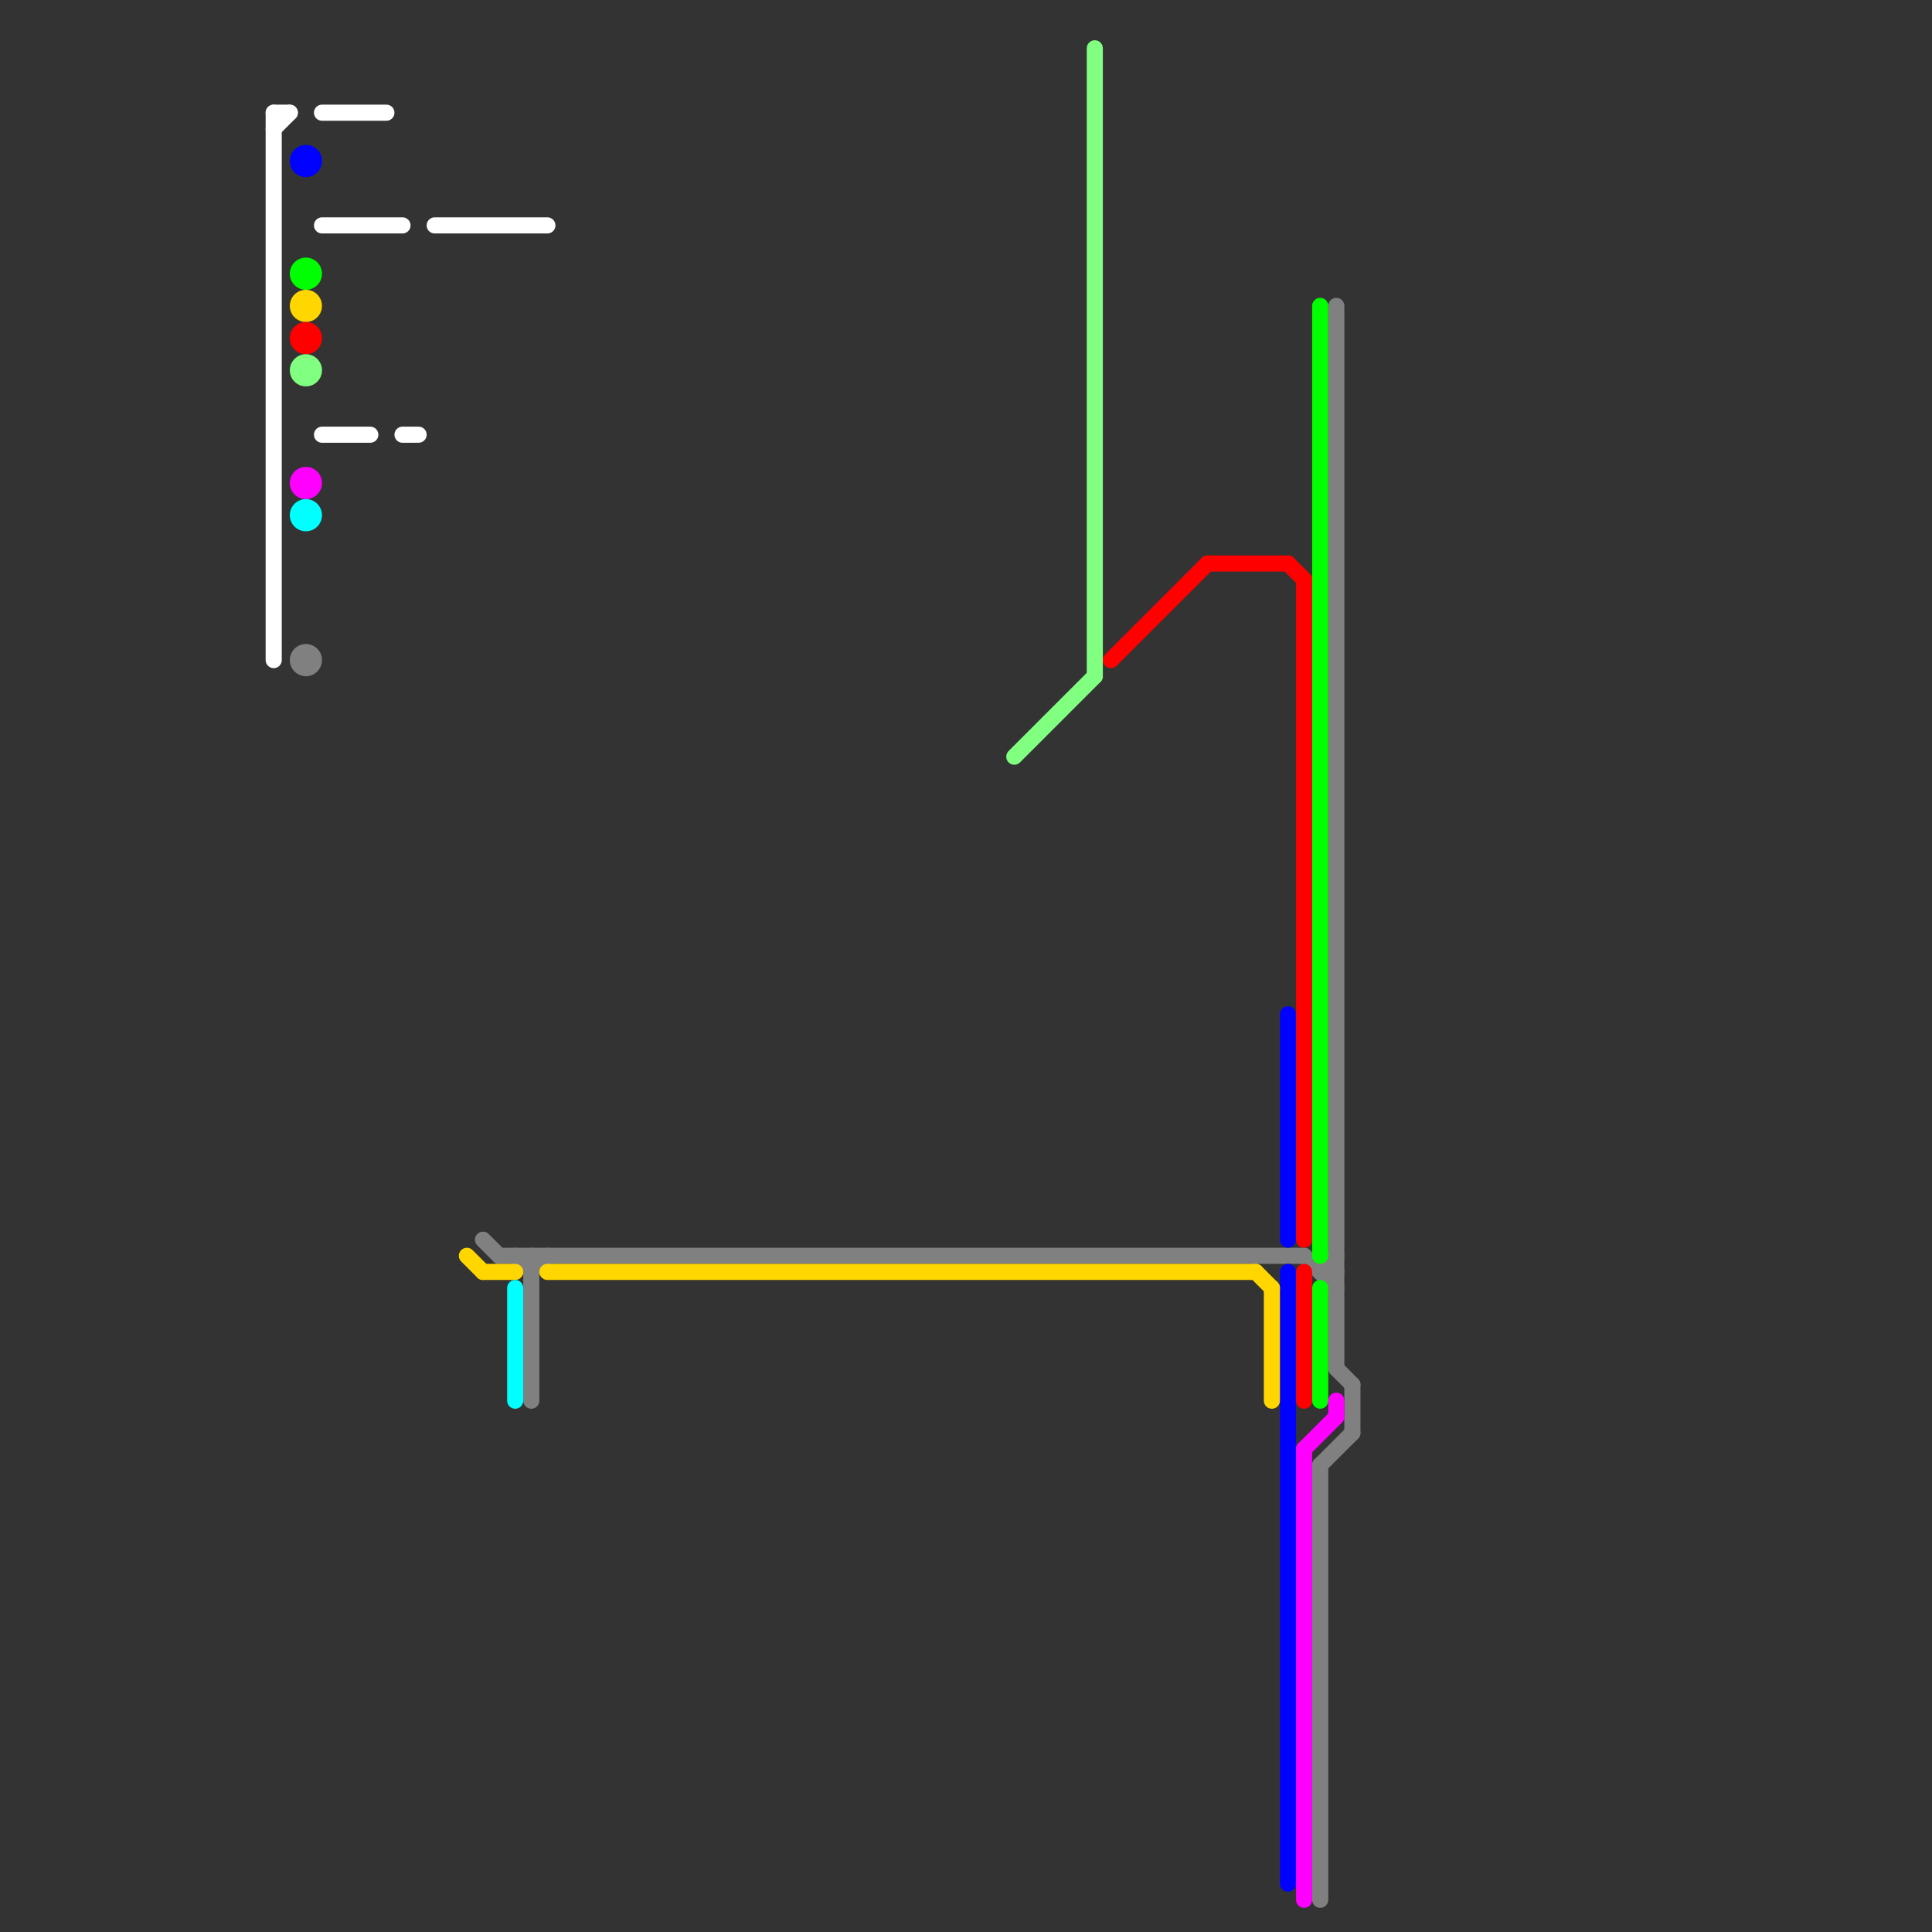 
<svg version="1.1" xmlns="http://www.w3.org/2000/svg" viewBox="0 0 120 120">
<rect x="0" y="0" width="120" height="120" fill="#333333" stroke="none"/>
<style>text { font: 1px Helvetica; font-weight: 600; white-space: pre; dominant-baseline: central; } line { stroke-width: 1; fill: none; stroke-linecap: round; stroke-linejoin: round; } .c0 { stroke: #808080 } .c1 { stroke: #ffffff } .c2 { stroke: #0001ff } .c3 { stroke: #00ff00 } .c4 { stroke: #ffd600 } .c5 { stroke: #ff0000 } .c6 { stroke: #80ff80 } .c7 { stroke: #ff00ff } .c8 { stroke: #00ffff }</style><defs><g id="ct-xf"><circle r="0.5" fill="#fff" stroke="#000" stroke-width="0.2"/></g><g id="ct"><circle r="0.5" fill="#fff" stroke="#000" stroke-width="0.1"/></g></defs><line class="c0" x1="83" y1="85" x2="84" y2="86"/><line class="c0" x1="30" y1="77" x2="31" y2="78"/><line class="c0" x1="31" y1="78" x2="81" y2="78"/><line class="c0" x1="33" y1="78" x2="33" y2="87"/><line class="c0" x1="33" y1="79" x2="34" y2="78"/><line class="c0" x1="81" y1="78" x2="83" y2="80"/><line class="c0" x1="84" y1="86" x2="84" y2="89"/><line class="c0" x1="82" y1="91" x2="84" y2="89"/><line class="c0" x1="32" y1="78" x2="33" y2="79"/><line class="c0" x1="82" y1="79" x2="83" y2="79"/><line class="c0" x1="83" y1="19" x2="83" y2="85"/><line class="c0" x1="82" y1="91" x2="82" y2="118"/><line class="c0" x1="82" y1="79" x2="83" y2="78"/><circle cx="19" cy="41" r="1" fill="#808080" /><line class="c1" x1="27" y1="14" x2="34" y2="14"/><line class="c1" x1="20" y1="7" x2="24" y2="7"/><line class="c1" x1="17" y1="7" x2="18" y2="7"/><line class="c1" x1="25" y1="27" x2="26" y2="27"/><line class="c1" x1="20" y1="14" x2="25" y2="14"/><line class="c1" x1="17" y1="7" x2="17" y2="41"/><line class="c1" x1="20" y1="27" x2="23" y2="27"/><line class="c1" x1="17" y1="8" x2="18" y2="7"/><line class="c2" x1="80" y1="79" x2="80" y2="117"/><line class="c2" x1="80" y1="63" x2="80" y2="77"/><circle cx="19" cy="10" r="1" fill="#0001ff" /><line class="c3" x1="82" y1="19" x2="82" y2="78"/><line class="c3" x1="82" y1="80" x2="82" y2="87"/><circle cx="19" cy="17" r="1" fill="#00ff00" /><line class="c4" x1="78" y1="79" x2="79" y2="80"/><line class="c4" x1="29" y1="78" x2="30" y2="79"/><line class="c4" x1="79" y1="80" x2="79" y2="87"/><line class="c4" x1="30" y1="79" x2="32" y2="79"/><line class="c4" x1="34" y1="79" x2="78" y2="79"/><circle cx="19" cy="19" r="1" fill="#ffd600" /><line class="c5" x1="69" y1="41" x2="75" y2="35"/><line class="c5" x1="75" y1="35" x2="80" y2="35"/><line class="c5" x1="81" y1="79" x2="81" y2="87"/><line class="c5" x1="80" y1="35" x2="81" y2="36"/><line class="c5" x1="81" y1="36" x2="81" y2="77"/><circle cx="19" cy="21" r="1" fill="#ff0000" /><line class="c6" x1="68" y1="3" x2="68" y2="42"/><line class="c6" x1="63" y1="47" x2="68" y2="42"/><circle cx="19" cy="23" r="1" fill="#80ff80" /><line class="c7" x1="83" y1="87" x2="83" y2="88"/><line class="c7" x1="81" y1="90" x2="83" y2="88"/><line class="c7" x1="81" y1="90" x2="81" y2="118"/><circle cx="19" cy="30" r="1" fill="#ff00ff" /><line class="c8" x1="32" y1="80" x2="32" y2="87"/><circle cx="19" cy="32" r="1" fill="#00ffff" />
</svg>
